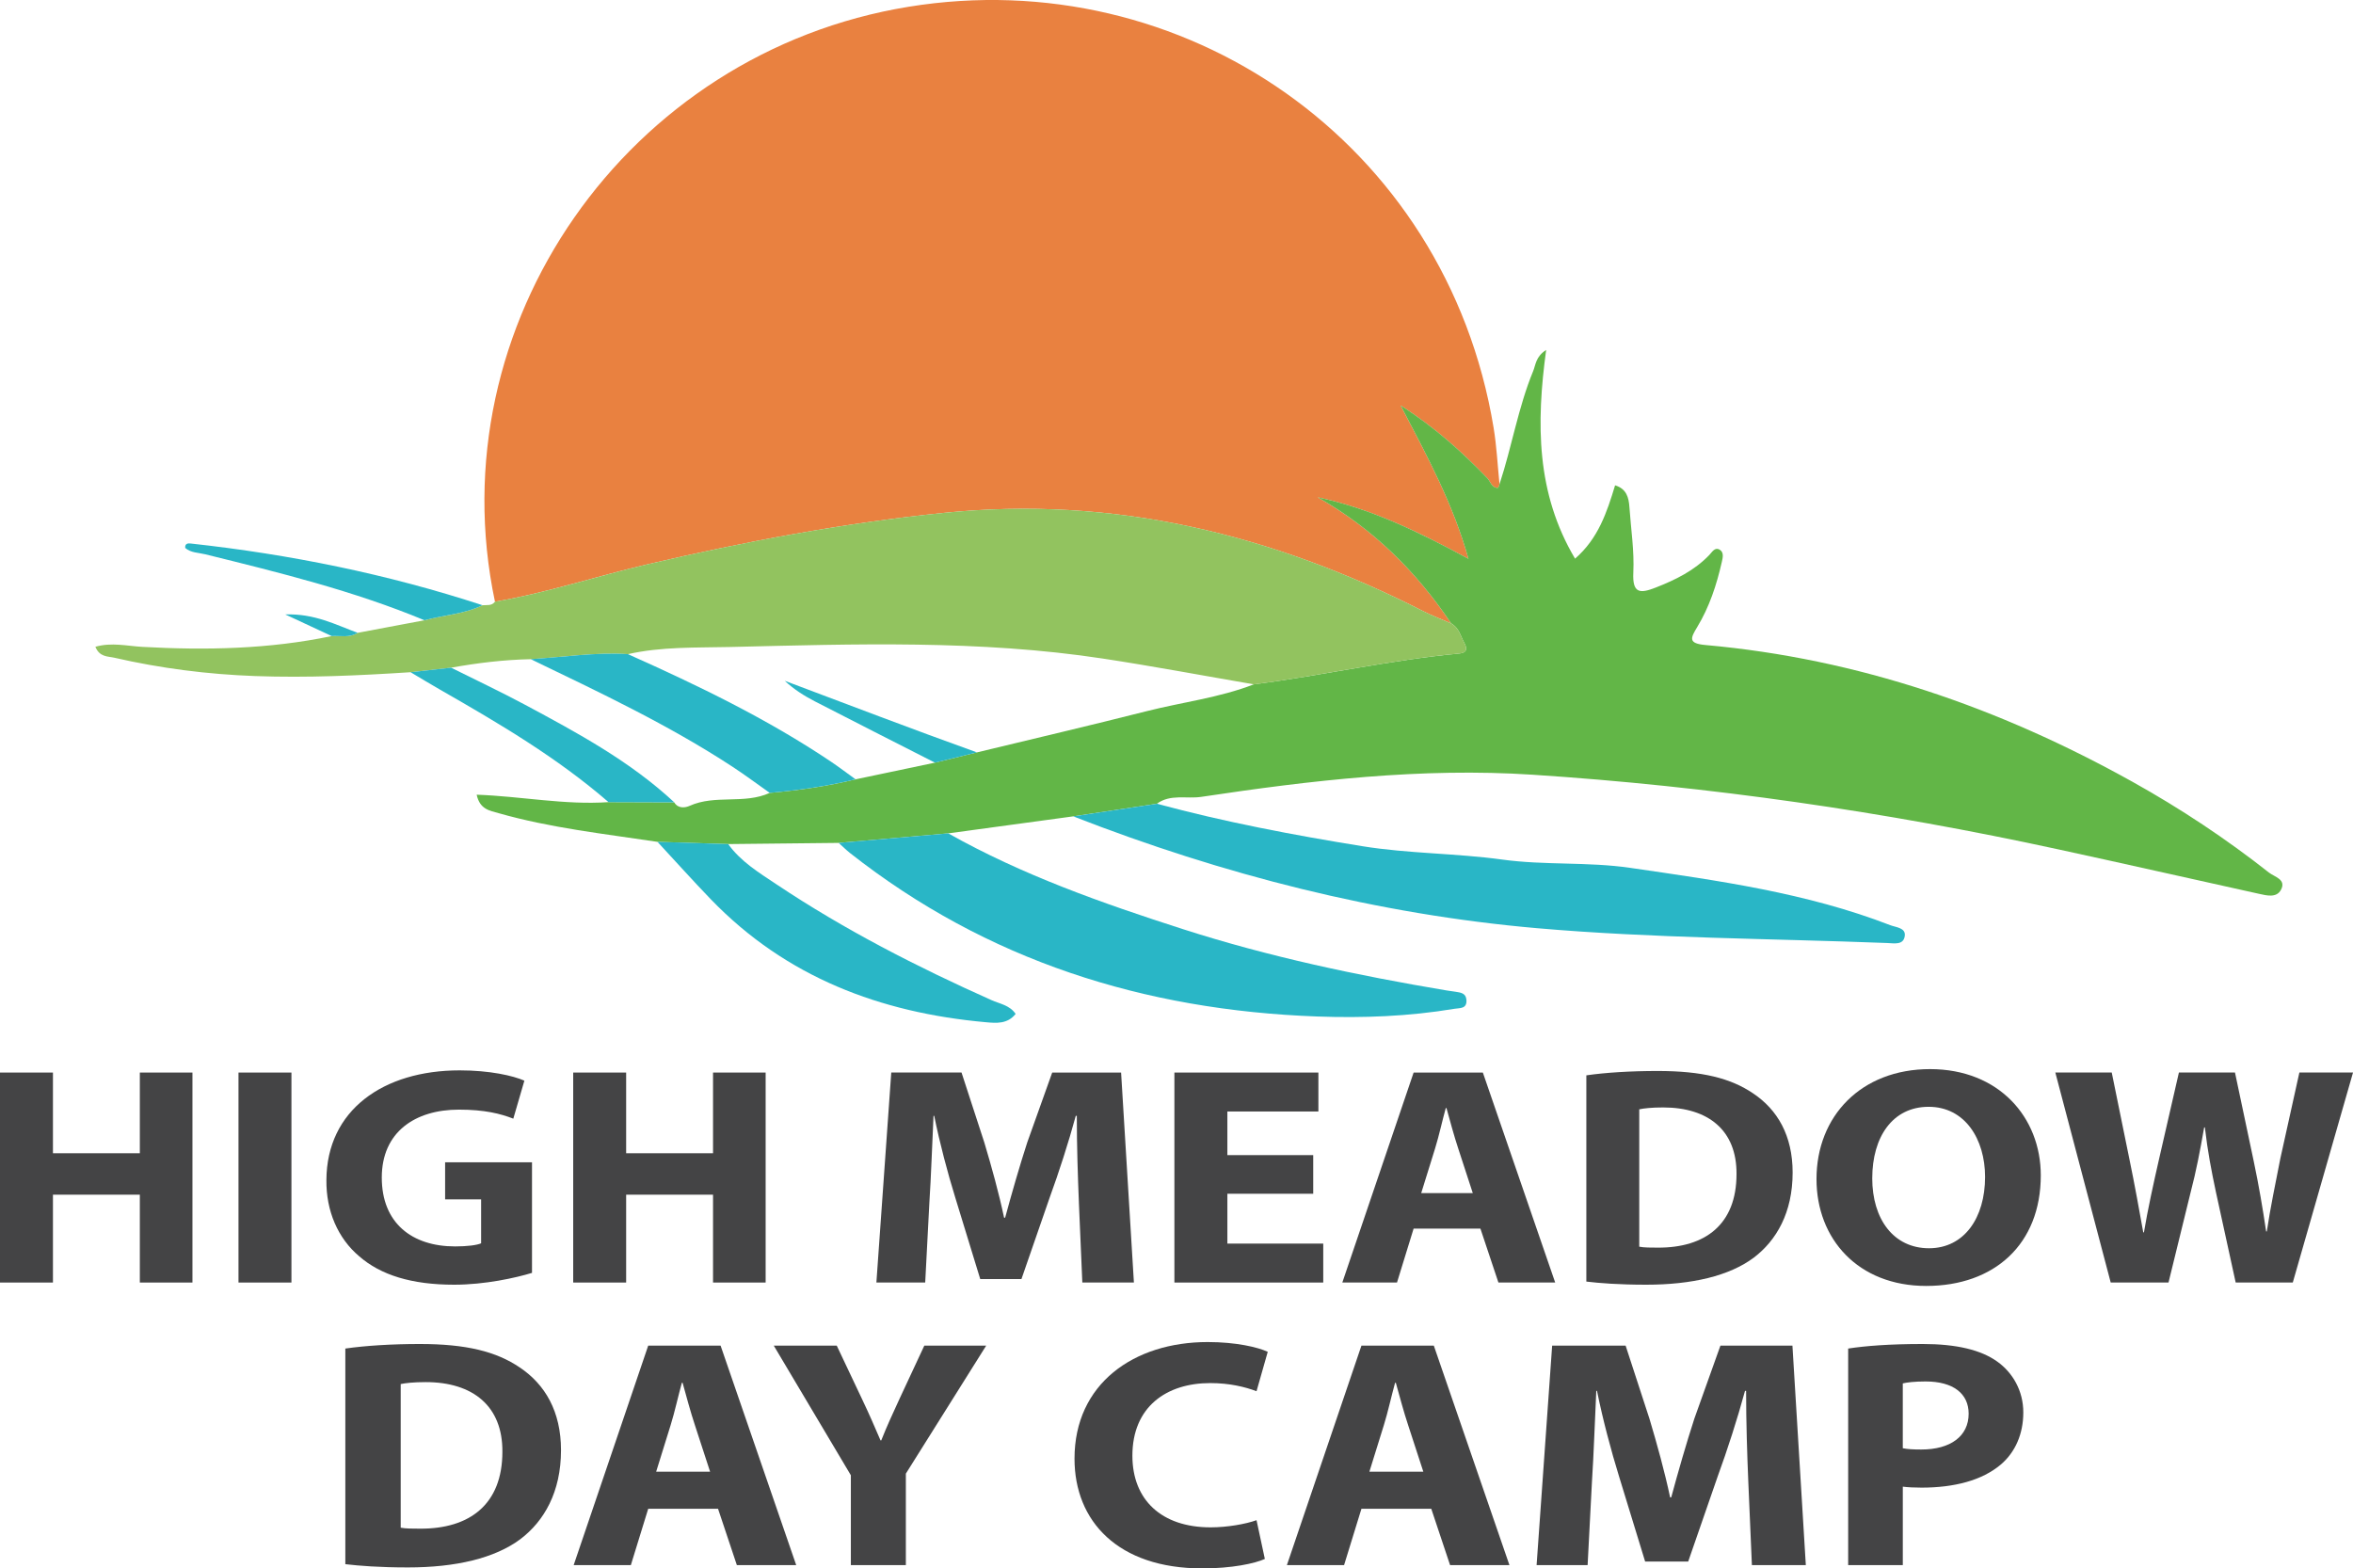 <?xml version="1.0" encoding="UTF-8"?><svg id="Layer_2" xmlns="http://www.w3.org/2000/svg" viewBox="0 0 1182.95 788.52"><defs><style>.cls-1{fill:#444445;}.cls-2{fill:#62b647;}.cls-3{isolation:isolate;}.cls-4{fill:#92c35f;}.cls-5{fill:#29b6c6;}.cls-6{fill:#e98140;}</style></defs><g id="Layer_1-2"><path class="cls-6" d="M248.84,302.5C219.47,163.19,315.28,26.37,456.91,3.38c137.43-22.31,270.17,67.66,293.98,211.62,1.55,9.38,2.01,18.95,2.98,28.41-.1.34-.15.72-.3,1.05-.16.32-.44.86-.64.85-3.12-.13-3.57-3.23-5.22-4.94-12.6-13.04-25.9-25.19-43.56-36.52,13.65,26.07,26.35,49.4,34.1,77.09-25.33-13.71-49.39-25.36-75.82-30.91,27.77,15.68,49.6,37.24,67.13,63.42-4.67-2.04-9.46-3.84-13.99-6.15-75.92-38.67-155.47-58.23-241.37-49.42-50.28,5.16-99.66,14.4-148.75,25.85-25.6,5.95-50.61,14.38-76.61,18.77Z"/><path class="cls-2" d="M729.56,313.44c-17.54-26.18-39.37-47.74-67.13-63.42,26.43,5.56,50.49,17.2,75.82,30.91-7.76-27.69-20.45-51.02-34.1-77.09,17.67,11.33,30.96,23.48,43.56,36.52,1.65,1.71,2.1,4.81,5.22,4.94.21.01.48-.52.64-.85.16-.32.21-.7.3-1.05,6.21-18.77,9.35-38.46,16.91-56.82,1.33-3.24,1.27-7.28,6.54-10.64-5.03,36.91-5.03,72.03,14.53,104.93,11.66-10.13,16-23.27,20.12-36.87,5.74,1.73,6.88,6.09,7.21,10.97.76,10.97,2.49,22,1.96,32.91-.51,10.56,3.36,10.61,11.23,7.53,10.01-3.92,19.46-8.54,27.01-16.43,1.41-1.48,2.8-4.15,5.31-2.53,2.07,1.34,1.42,3.96.94,6.07-2.6,11.51-6.26,22.66-12.4,32.79-3.36,5.54-4.61,8.19,4.18,8.98,76.67,6.84,147.75,31.46,214.7,68.77,24.07,13.42,47,28.61,68.64,45.67,2.68,2.11,8.8,3.37,5.99,8.62-2.22,4.16-7.09,2.9-11.05,2.02-33.65-7.44-67.27-15.04-100.95-22.36-87.17-18.94-175.24-31.7-264.26-37.52-55.95-3.66-111.35,2.84-166.53,11.13-7.43,1.12-15.53-1.55-22.34,3.47-14.02,2.11-28.05,4.22-42.07,6.34-20.94,2.85-41.89,5.7-62.83,8.55-18.36,1.6-36.73,3.19-55.09,4.79-18.52.2-37.04.39-55.55.59-11.84-.37-23.7-.75-35.55-1.12-26.75-4.03-53.69-6.97-79.83-14.41-4.54-1.29-9.44-1.88-11.05-9.29,22.45.8,44.26,5.26,66.27,3.74,11.02.04,22.04.07,33.06.11,1.95,3.29,5.58,2.72,7.73,1.75,12.9-5.8,27.47-.66,40.27-6.51,14.53-1.3,28.95-3.35,43.14-6.81,13.31-2.8,26.61-5.59,39.92-8.39,7.04-1.72,14.08-3.44,21.13-5.16,28.42-6.87,56.9-13.52,85.25-20.71,17.97-4.56,36.54-6.75,53.96-13.51,34.56-4.44,68.61-12.28,103.35-15.5,3.84-.36,3.97-2.58,2.45-5.33-1.9-3.45-2.69-7.68-6.61-9.78Z"/><path class="cls-4" d="M729.56,313.44c3.92,2.1,4.71,6.33,6.61,9.79,1.52,2.75,1.39,4.98-2.45,5.33-34.74,3.22-68.79,11.06-103.35,15.5-25.25-4.34-50.43-9.08-75.76-12.94-62.27-9.48-125-7.32-187.62-5.84-17.06.4-34.41-.23-51.32,3.6-16.39-1.06-32.6,1.54-48.88,2.53-13.46.28-26.78,1.88-40.01,4.28-6.8.76-13.6,1.51-20.4,2.27-26.01,1.68-52.03,2.88-78.1,1.93-23.89-.87-47.52-3.86-70.82-9.22-3.16-.73-7.42-.24-9.51-5.51,8.2-2.33,15.98-.37,23.68.06,31.92,1.77,63.69,1.15,95.12-5.43,4.38-.25,8.95,1.01,13.04-1.63,11.2-2.11,22.4-4.22,33.59-6.32,9.7-2.63,19.97-3.08,29.2-7.56,2.2-.2,4.63.43,6.25-1.78,26-4.39,51-12.81,76.61-18.78,49.09-11.45,98.47-20.69,148.75-25.85,85.89-8.81,165.45,10.75,241.37,49.42,4.54,2.31,9.33,4.11,14,6.15Z"/><path class="cls-5" d="M539.56,410.43c14.02-2.11,28.05-4.23,42.07-6.34,33.98,9.17,68.48,15.72,103.21,21.33,23.36,3.78,47.08,3.52,70.41,6.73,21.4,2.94,42.92,1.05,64.29,4.16,44.34,6.45,88.69,12.53,130.81,28.84,2.77,1.07,7.73,1.25,7.27,5.28-.56,4.88-5.35,3.8-8.9,3.67-58.64-2.28-117.46-2.36-175.86-7.44-80.32-7-158.08-26.94-233.3-56.23Z"/><path class="cls-5" d="M421.64,423.77c18.36-1.6,36.73-3.2,55.09-4.79,37.25,20.98,77.35,35.08,117.82,48.1,43.38,13.96,87.87,23.34,132.77,30.88,1.45.24,2.91.38,4.36.63,2.53.43,5.29.6,5.55,4.1.34,4.62-3.34,4.03-6.02,4.48-22.9,3.83-46,4.71-69.13,3.87-86.7-3.17-165.9-27.98-234.76-82.19-1.98-1.58-3.79-3.39-5.68-5.08Z"/><path class="cls-5" d="M330.54,423.24c11.86.37,23.71.74,35.55,1.12,6.34,8.82,15.49,14.38,24.26,20.23,34.18,22.84,70.64,41.49,108.13,58.24,4.14,1.85,9.14,2.51,12.12,6.92-4.13,5.17-9.73,4.65-14.97,4.18-53.1-4.77-100.42-22.63-138.19-61.72-9.15-9.48-17.95-19.31-26.9-28.97Z"/><path class="cls-5" d="M206.39,337.95c6.8-.76,13.6-1.51,20.4-2.27,12.42,6.2,24.99,12.11,37.22,18.67,26.4,14.16,52.8,28.39,74.98,49.04-11.02-.04-22.04-.07-33.06-.11-25.8-22.37-55.05-39.59-84.53-56.46-5.04-2.89-10.01-5.91-15.01-8.87Z"/><path class="cls-5" d="M242.6,304.28c-9.23,4.47-19.5,4.92-29.2,7.56-35.59-14.8-72.9-23.95-110.18-33.16-3.45-.85-7.24-.7-10.11-3.2-.2-2.3,1.42-2.38,2.78-2.23,49.93,5.46,98.92,15.38,146.71,31.03Z"/><path class="cls-5" d="M179.8,318.15c-4.09,2.64-8.66,1.38-13.04,1.63-6.91-3.21-13.82-6.43-23.36-10.87,14.83-.51,25.43,5.22,36.4,9.24Z"/><path class="cls-5" d="M315.68,328.87c35.24,15.74,69.95,32.47,102.09,54.06,4.21,2.83,8.24,5.92,12.35,8.88-14.19,3.45-28.61,5.51-43.15,6.81-6.25-4.4-12.38-9-18.78-13.18-32.17-21.06-66.87-37.41-101.4-54.05,16.3-.97,32.5-3.57,48.89-2.52Z"/><path class="cls-5" d="M470.04,383.43c-20.16-10.27-40.35-20.49-60.46-30.86-5.35-2.76-10.46-6.01-15.07-10.3,32.26,12.12,64.33,24.41,96.65,36-7.03,1.72-14.08,3.44-21.12,5.16Z"/><g class="cls-3"><path class="cls-1" d="M26.62,539.23v40.57h43.68v-40.57h26.45v105.57h-26.45v-44.17H26.62v44.17H0v-105.57h26.62Z"/><path class="cls-1" d="M146.52,539.23v105.57h-26.62v-105.57h26.62Z"/><path class="cls-1" d="M267.46,639.94c-8.18,2.51-23.67,5.95-39.15,5.95-21.4,0-36.89-4.86-47.68-14.25-10.79-9.08-16.71-22.87-16.53-38.38.17-35.08,28.54-55.13,66.99-55.13,15.14,0,26.8,2.66,32.54,5.17l-5.57,19.11c-6.44-2.51-14.44-4.54-27.32-4.54-22.1,0-38.8,11.28-38.8,34.15s15.14,34.62,36.89,34.62c6.09,0,10.96-.63,13.05-1.57v-22.08h-18.1v-18.64h43.68v55.6Z"/><path class="cls-1" d="M314.79,539.23v40.57h43.68v-40.57h26.45v105.57h-26.45v-44.17h-43.68v44.17h-26.62v-105.57h26.62Z"/><path class="cls-1" d="M542.4,604.38c-.52-12.69-1.04-28.04-1.04-43.39h-.52c-3.65,13.47-8.53,28.51-13.05,40.88l-14.27,41.19h-20.71l-12.53-40.88c-3.83-12.37-7.83-27.41-10.61-41.19h-.35c-.7,14.25-1.22,30.54-2.09,43.7l-2.09,40.1h-24.54l7.48-105.57h35.32l11.48,35.24c3.65,12.22,7.31,25.37,9.92,37.75h.52c3.31-12.22,7.31-26.16,11.14-37.91l12.53-35.08h34.63l6.44,105.57h-25.93l-1.74-40.41Z"/><path class="cls-1" d="M660.21,600.16h-43.16v25.06h48.2v19.58h-74.83v-105.57h72.39v19.58h-45.76v21.93h43.16v19.42Z"/><path class="cls-1" d="M710.68,617.7l-8.35,27.1h-27.49l35.85-105.57h34.8l36.37,105.57h-28.54l-9.05-27.1h-33.58ZM740.43,599.84l-7.31-22.4c-2.09-6.27-4.18-14.1-5.92-20.36h-.35c-1.74,6.27-3.48,14.25-5.39,20.36l-6.96,22.4h25.93Z"/><path class="cls-1" d="M797.51,540.63c9.75-1.41,22.45-2.19,35.85-2.19,22.27,0,36.72,3.6,48.03,11.28,12.18,8.14,19.84,21.15,19.84,39.78,0,20.21-8.18,34.15-19.49,42.76-12.35,9.24-31.15,13.63-54.12,13.63-13.75,0-23.49-.78-30.1-1.57v-103.69ZM824.13,626.78c2.26.47,5.92.47,9.22.47,24.01.16,39.67-11.75,39.67-36.96.17-21.93-14.09-33.52-36.89-33.52-5.92,0-9.75.47-12.01.94v69.07Z"/><path class="cls-1" d="M1025.99,590.91c0,34.62-23.32,55.6-57.6,55.6s-55.16-23.65-55.16-53.72c0-31.64,22.45-55.29,57.08-55.29s55.68,24.28,55.68,53.41ZM941.25,592.32c0,20.68,10.79,35.24,28.54,35.24s28.19-15.35,28.19-35.87c0-18.95-10.09-35.24-28.36-35.24s-28.36,15.35-28.36,35.87Z"/><path class="cls-1" d="M1061.14,644.79l-27.84-105.57h28.36l8.88,43.54c2.61,12.53,5.05,26.16,6.96,36.81h.35c1.91-11.43,4.7-24.12,7.66-37.12l9.92-43.23h28.19l9.4,44.48c2.61,12.37,4.52,23.65,6.26,35.4h.35c1.74-11.75,4.35-24.12,6.79-36.65l9.57-43.23h26.97l-30.28,105.57h-28.71l-9.92-45.42c-2.26-10.65-4.18-20.52-5.57-32.58h-.35c-2.09,11.9-4,21.93-6.79,32.58l-11.14,45.42h-29.06Z"/></g><g class="cls-3"><path class="cls-1" d="M173.61,677.99c10.19-1.47,23.47-2.29,37.48-2.29,23.29,0,38.39,3.77,50.21,11.79,12.73,8.51,20.74,22.11,20.74,41.59,0,21.12-8.55,35.7-20.38,44.7-12.92,9.66-32.57,14.25-56.58,14.25-14.37,0-24.56-.82-31.47-1.64v-108.4ZM201.45,768.05c2.37.49,6.19.49,9.64.49,25.11.16,41.48-12.28,41.48-38.64.18-22.92-14.74-35.04-38.57-35.04-6.19,0-10.19.49-12.55.98v72.21Z"/><path class="cls-1" d="M325.88,758.55l-8.73,28.33h-28.75l37.48-110.36h36.39l38.02,110.36h-29.84l-9.46-28.33h-35.11ZM356.99,739.89l-7.64-23.42c-2.18-6.55-4.37-14.74-6.19-21.29h-.36c-1.82,6.55-3.64,14.9-5.64,21.29l-7.28,23.42h27.11Z"/><path class="cls-1" d="M427.76,786.88v-45.19l-38.75-65.17h31.66l12.55,26.53c3.82,8.02,6.37,13.92,9.46,21.12h.36c2.73-6.88,5.64-13.26,9.28-21.12l12.37-26.53h31.11l-40.39,64.35v46.01h-27.65Z"/><path class="cls-1" d="M635.89,783.77c-5.09,2.29-16.56,4.75-31.47,4.75-42.39,0-64.22-23.74-64.22-55.18,0-37.66,29.84-58.62,66.95-58.62,14.37,0,25.29,2.62,30.2,4.91l-5.64,19.81c-5.64-2.13-13.46-4.09-23.29-4.09-22.01,0-39.12,11.95-39.12,36.51,0,22.11,14.55,36.02,39.3,36.02,8.37,0,17.65-1.64,23.11-3.6l4.18,19.49Z"/><path class="cls-1" d="M684.45,758.55l-8.73,28.33h-28.75l37.48-110.36h36.39l38.02,110.36h-29.84l-9.46-28.33h-35.11ZM715.56,739.89l-7.64-23.42c-2.18-6.55-4.37-14.74-6.19-21.29h-.36c-1.82,6.55-3.64,14.9-5.64,21.29l-7.28,23.42h27.11Z"/><path class="cls-1" d="M878.93,744.63c-.55-13.26-1.09-29.31-1.09-45.36h-.55c-3.82,14.08-8.91,29.8-13.64,42.74l-14.92,43.06h-21.65l-13.1-42.74c-4-12.94-8.19-28.65-11.1-43.06h-.36c-.73,14.9-1.27,31.93-2.18,45.68l-2.18,41.92h-25.65l7.82-110.36h36.93l12.01,36.84c3.82,12.77,7.64,26.53,10.37,39.46h.55c3.46-12.77,7.64-27.34,11.64-39.62l13.1-36.68h36.2l6.73,110.36h-27.11l-1.82-42.25Z"/><path class="cls-1" d="M929.14,677.99c8.55-1.31,20.56-2.29,37.48-2.29s29.29,2.95,37.48,8.84c7.82,5.57,13.1,14.74,13.1,25.54s-4,19.98-11.28,26.2c-9.46,8.02-23.47,11.63-39.84,11.63-3.64,0-6.91-.16-9.46-.49v39.46h-27.47v-108.89ZM956.61,728.1c2.37.49,5.28.65,9.28.65,14.74,0,23.83-6.71,23.83-18.01,0-10.15-7.82-16.21-21.65-16.21-5.64,0-9.46.49-11.46.98v32.58Z"/></g></g></svg>